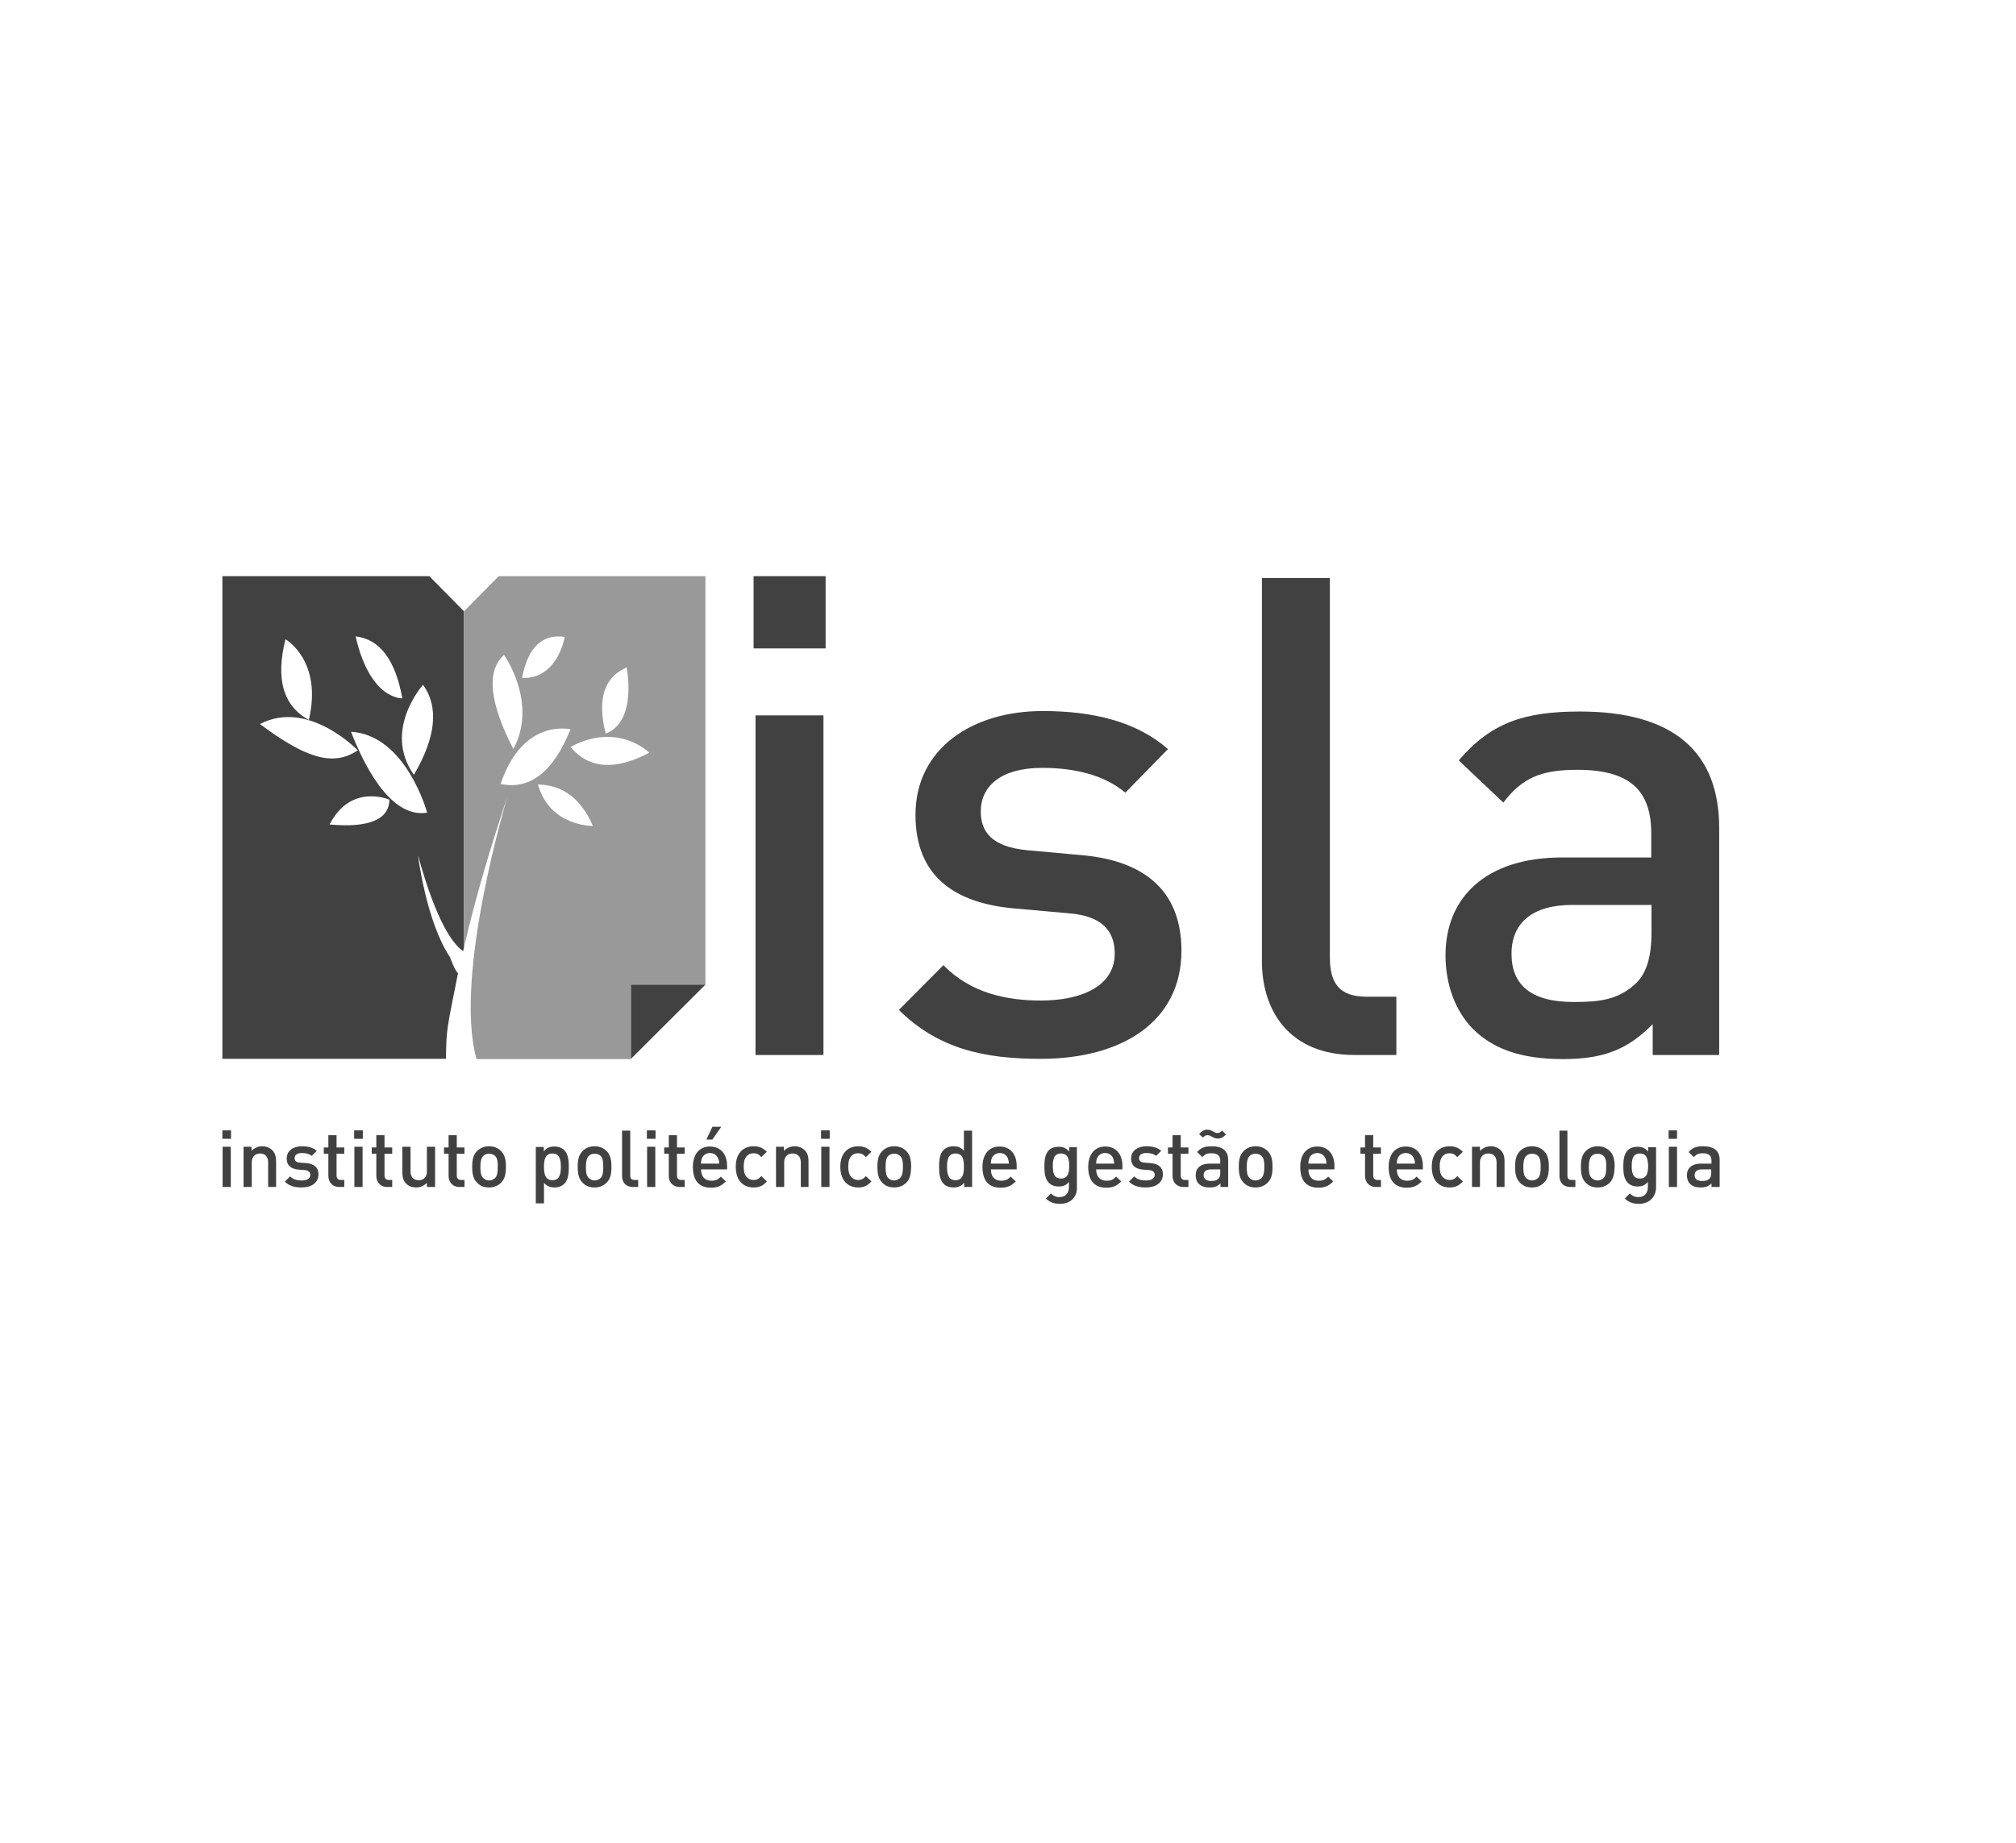 <?xml version="1.0" encoding="utf-8"?>
<!-- Generator: Adobe Illustrator 25.0.1, SVG Export Plug-In . SVG Version: 6.00 Build 0)  -->
<svg version="1.1" id="Layer_1" xmlns="http://www.w3.org/2000/svg" xmlns:xlink="http://www.w3.org/1999/xlink" x="0px" y="0px" width="836.766px" height="765.077px"
	 viewBox="0 0 836.8 765.1" style="enable-background:new 0 0 836.8 765.1;" xml:space="preserve">
<style type="text/css">
	.st0{fill:#424142;}
	.st1{fill:#999999;}
</style>
<g>
	<g>
		<g>
			<path class="st0" d="M186.8,397.4c-9.9-14.7-13.3-42.3-13.3-42.3c7.9,28.5,14.6,36.8,18.7,39.8c0.1-0.5,0.3-1,0.4-1.5V253.8
				l-14.4-14.6H92.3v200.4h92.8c0.2-12.8,0.4-12.3,5-35.5C188.5,402.4,186.8,397.4,186.8,397.4z M171.8,321.7
				c-13.1-18.6,3.8-37.4,3.8-37.4C182.2,293.5,181,306,171.8,321.7z M167,289.9c0,0-13.3,0.9-19.4-25.7
				C157.7,265.4,164.1,274,167,289.9z M177.3,337.4c-15.9,2.6-27-21.8-31.6-33.6C168.6,305.2,177.3,337.4,177.3,337.4z M118.5,265.4
				c0,0,15.5,8.8,9.7,33.5C117.6,293.1,114.3,282,118.5,265.4z M148.5,311.5c-10.4,7.1-22.1,2.9-40.6-10.9
				C127.9,290.1,148.5,311.5,148.5,311.5z M136.8,342.3c8.9-17.3,24.8-10.3,24.8-10.3C161.6,340.2,153.1,343.8,136.8,342.3z"/>
			<path class="st1" d="M207,239.2l-14.4,14.6v139.5c4.8-20.9,11.2-42.2,18.1-62.8c0,0-22.6,74.4-12.9,109.2h64.1v-30.9h30.9h0
				V239.2H207z M260.1,277.1c0,0,4.6,22.4-8.7,27.5C247.8,290.2,250.8,281.1,260.1,277.1z M234.4,264.4c0,0-2.7,17.5-17.7,17.1
				C219.1,268.8,225,263.1,234.4,264.4z M209.2,271.9c0,0,14.2,19.7,3.9,39.1C203.1,291.6,201.8,278.6,209.2,271.9z M207.8,325.5
				c9.2-27.6,29-22.7,29-22.7C229.7,320.4,220.1,328,207.8,325.5z M223.3,325.7c10.3,0.2,17.9,5.9,22.8,17.2
				C246.2,342.9,228.2,343.3,223.3,325.7z M236.8,310.1c19.8-10.6,32.7,2.4,32.7,2.4C255.3,320,244.4,319.2,236.8,310.1z"/>
			<polygon class="st0" points="261.9,439.6 292.8,408.8 261.9,408.8 			"/>
		</g>
		<g>
			<path class="st0" d="M312.8,269.2v-30h29.9v30H312.8z M313.6,438V297h28.2v141H313.6z"/>
			<path class="st0" d="M432,439.6c-23,0-42.3-3.9-58.9-20.3l18.5-18.6c11.3,11.7,26.5,14.7,40.4,14.7c17.1,0,30.7-6.1,30.7-19.5
				c0-9.4-5.3-15.6-18.8-16.7l-22.4-2c-26.3-2.2-41.5-14.2-41.5-38.9c0-27.5,23.5-43.1,52.8-43.1c21,0,39,4.4,52,15.8l-17.7,18.1
				c-8.9-7.5-21.3-10.3-34.6-10.3c-16.9,0-25.4,7.5-25.4,18.1c0,8.3,4.4,14.7,19.4,16.1l22.1,2c26.3,2.2,41.8,14.7,41.8,39.8
				C490.3,424.4,465.4,439.6,432,439.6z"/>
			<path class="st0" d="M562.2,438c-26.8,0-38.4-18.1-38.4-38.9V240h28.2v157.4c0,10.8,3.9,16.4,15.2,16.4h12.4V438H562.2z"/>
			<path class="st0" d="M686,438v-12.8c-10.2,10.3-19.9,14.5-37.3,14.5c-17.4,0-29.1-4.2-37.6-12.8c-7.2-7.5-11.1-18.4-11.1-30.3
				c0-23.6,16.3-40.6,48.4-40.6h37v-10c0-17.8-8.8-26.4-30.7-26.4c-15.5,0-23,3.6-30.7,13.6l-18.5-17.5
				c13.3-15.6,27.1-20.3,50.3-20.3c38.4,0,57.8,16.4,57.8,48.4V438L686,438L686,438z M685.5,375.7h-32.9c-16.6,0-25.2,7.5-25.2,20.3
				c0,12.8,8,20,25.7,20c10.8,0,18.8-0.8,26.3-8.1c4.1-4.2,6.1-10.8,6.1-20.9L685.5,375.7L685.5,375.7z"/>
		</g>
		<g>
			<path class="st0" d="M92.3,472.8v-3.5h3.6v3.5H92.3z M92.4,492.8v-16.7h3.4v16.7H92.4z"/>
			<path class="st0" d="M111.3,492.8v-10.2c0-2.6-1.5-3.7-3.3-3.7c-1.9,0-3.5,1.1-3.5,3.7v10.2h-3.4v-16.7h3.3v1.7
				c1.1-1.2,2.8-1.9,4.4-1.9c1.7,0,3.1,0.6,4.1,1.5c1.3,1.3,1.7,2.8,1.7,4.7v10.7L111.3,492.8L111.3,492.8z"/>
			<path class="st0" d="M125.2,493c-2.7,0-5-0.5-7-2.4l2.2-2.2c1.4,1.4,3.2,1.7,4.8,1.7c2,0,3.6-0.7,3.6-2.3c0-1.1-0.6-1.8-2.2-2
				l-2.7-0.2c-3.1-0.3-4.9-1.7-4.9-4.6c0-3.3,2.8-5.1,6.3-5.1c2.5,0,4.6,0.5,6.2,1.9l-2.1,2.1c-1.1-0.9-2.5-1.2-4.1-1.2
				c-2,0-3,0.9-3,2.1c0,1,0.5,1.8,2.3,1.9l2.6,0.2c3.1,0.3,5,1.7,5,4.7C132.1,491.2,129.2,493,125.2,493z"/>
			<path class="st0" d="M140.9,492.8c-3.1,0-4.6-2.2-4.6-4.6V479h-1.9v-2.6h1.9v-5.1h3.4v5.1h3.2v2.6h-3.2v9c0,1.2,0.6,1.9,1.8,1.9
				h1.4v2.9H140.9z"/>
			<path class="st0" d="M147,472.8v-3.5h3.6v3.5H147z M147.1,492.8v-16.7h3.4v16.7H147.1z"/>
			<path class="st0" d="M160.8,492.8c-3.1,0-4.6-2.2-4.6-4.6V479h-1.9v-2.6h1.9v-5.1h3.4v5.1h3.2v2.6h-3.2v9c0,1.2,0.6,1.9,1.8,1.9
				h1.4v2.9H160.8z"/>
			<path class="st0" d="M177.2,492.8v-1.7c-1.2,1.2-2.8,1.9-4.4,1.9c-1.7,0-3.1-0.5-4.1-1.5c-1.3-1.2-1.7-2.8-1.7-4.7v-10.7h3.4
				v10.2c0,2.6,1.5,3.7,3.4,3.7c1.9,0,3.4-1.2,3.4-3.7v-10.2h3.4v16.7L177.2,492.8L177.2,492.8z"/>
			<path class="st0" d="M190.8,492.8c-3.1,0-4.6-2.2-4.6-4.6V479h-1.9v-2.6h1.9v-5.1h3.4v5.1h3.2v2.6h-3.2v9c0,1.2,0.6,1.9,1.8,1.9
				h1.4v2.9H190.8z"/>
			<path class="st0" d="M208,491c-1.1,1.1-2.7,2-5,2c-2.3,0-3.9-0.8-5-2c-1.6-1.6-2-3.7-2-6.6c0-2.8,0.4-4.9,2-6.5
				c1.1-1.1,2.7-2,5-2c2.3,0,3.9,0.9,5,2c1.6,1.6,2,3.8,2,6.5C210,487.3,209.6,489.4,208,491z M205.5,479.9
				c-0.6-0.6-1.5-0.9-2.5-0.9s-1.8,0.3-2.4,0.9c-1,1-1.2,2.8-1.2,4.6c0,1.8,0.1,3.6,1.2,4.6c0.6,0.6,1.4,1,2.4,1s1.8-0.4,2.5-1
				c1-1,1.1-2.8,1.1-4.6C206.7,482.6,206.5,480.9,205.5,479.9z"/>
			<path class="st0" d="M234.2,491.5c-0.9,0.9-2.4,1.5-4,1.5c-1.8,0-3.2-0.5-4.4-1.9v8.5h-3.4v-23.4h3.3v1.8c1.3-1.5,2.6-2,4.4-2
				c1.7,0,3.2,0.6,4.1,1.5c1.7,1.7,1.9,4.5,1.9,7C236.1,487,235.9,489.9,234.2,491.5z M229.3,478.9c-3,0-3.5,2.6-3.5,5.5
				c0,3,0.5,5.6,3.5,5.6s3.5-2.6,3.5-5.6C232.8,481.5,232.3,478.9,229.3,478.9z"/>
			<path class="st0" d="M251.8,491c-1.1,1.1-2.7,2-5,2c-2.3,0-3.9-0.8-5-2c-1.6-1.6-2-3.7-2-6.6c0-2.8,0.4-4.9,2-6.5
				c1.1-1.1,2.7-2,5-2c2.3,0,3.9,0.9,5,2c1.6,1.6,2,3.8,2,6.5C253.8,487.3,253.4,489.4,251.8,491z M249.3,479.9
				c-0.6-0.6-1.5-0.9-2.5-0.9c-1,0-1.8,0.3-2.4,0.9c-1,1-1.2,2.8-1.2,4.6c0,1.8,0.1,3.6,1.2,4.6c0.6,0.6,1.4,1,2.4,1
				c1,0,1.8-0.4,2.5-1c1-1,1.1-2.8,1.1-4.6C250.4,482.6,250.3,480.9,249.3,479.9z"/>
			<path class="st0" d="M262.8,492.8c-3.2,0-4.6-2.1-4.6-4.6v-18.8h3.4V488c0,1.3,0.5,1.9,1.8,1.9h1.5v2.9H262.8z"/>
			<path class="st0" d="M268.5,472.8v-3.5h3.6v3.5H268.5z M268.6,492.8v-16.7h3.4v16.7H268.6z"/>
			<path class="st0" d="M282.2,492.8c-3.1,0-4.6-2.2-4.6-4.6V479h-1.9v-2.6h1.9v-5.1h3.4v5.1h3.2v2.6H281v9c0,1.2,0.6,1.9,1.8,1.9
				h1.4v2.9H282.2z"/>
			<path class="st0" d="M291,485.5c0,2.9,1.5,4.7,4.2,4.7c1.9,0,2.9-0.5,4-1.7l2.1,2c-1.7,1.7-3.3,2.6-6.2,2.6
				c-4.2,0-7.5-2.2-7.5-8.6c0-5.4,2.8-8.5,7.1-8.5c4.5,0,7.1,3.3,7.1,8v1.5H291z M298,480.8c-0.5-1.2-1.7-2.1-3.3-2.1
				c-1.6,0-2.8,0.9-3.3,2.1c-0.3,0.8-0.4,1.2-0.4,2.3h7.5C298.5,482.1,298.4,481.6,298,480.8z M295.7,473.1h-2.5l2.5-5.3h3.7
				L295.7,473.1z"/>
			<path class="st0" d="M312.8,493c-3.8,0-7.4-2.3-7.4-8.6c0-6.2,3.7-8.5,7.4-8.5c2.3,0,3.9,0.7,5.5,2.3l-2.3,2.2
				c-1-1.2-1.9-1.6-3.2-1.6c-1.3,0-2.4,0.5-3.1,1.5c-0.7,0.9-1,2.1-1,4c0,1.9,0.3,3.2,1,4.1c0.7,0.9,1.8,1.5,3.1,1.5
				c1.3,0,2.1-0.4,3.2-1.6l2.3,2.2C316.8,492.3,315.1,493,312.8,493z"/>
			<path class="st0" d="M332.4,492.8v-10.2c0-2.6-1.5-3.7-3.4-3.7c-1.9,0-3.5,1.1-3.5,3.7v10.2h-3.4v-16.7h3.3v1.7
				c1.1-1.2,2.8-1.9,4.4-1.9c1.7,0,3.1,0.6,4.1,1.5c1.3,1.3,1.7,2.8,1.7,4.7v10.7L332.4,492.8L332.4,492.8z"/>
			<path class="st0" d="M340.8,472.8v-3.5h3.6v3.5H340.8z M340.9,492.8v-16.7h3.4v16.7H340.9z"/>
			<path class="st0" d="M356.2,493c-3.7,0-7.4-2.3-7.4-8.6c0-6.2,3.7-8.5,7.4-8.5c2.3,0,3.9,0.7,5.5,2.3l-2.3,2.2
				c-1.1-1.2-1.9-1.6-3.2-1.6c-1.3,0-2.4,0.5-3.1,1.5c-0.7,0.9-1,2.1-1,4c0,1.9,0.3,3.2,1,4.1c0.7,0.9,1.8,1.5,3.1,1.5
				c1.3,0,2.1-0.4,3.2-1.6l2.3,2.2C360.1,492.3,358.5,493,356.2,493z"/>
			<path class="st0" d="M376.2,491c-1.1,1.1-2.7,2-5,2c-2.3,0-3.9-0.8-5-2c-1.6-1.6-2-3.7-2-6.6c0-2.8,0.4-4.9,2-6.5
				c1.1-1.1,2.7-2,5-2c2.3,0,3.9,0.9,5,2c1.6,1.6,2,3.8,2,6.5C378.1,487.3,377.8,489.4,376.2,491z M373.6,479.9
				c-0.6-0.6-1.5-0.9-2.5-0.9c-1,0-1.8,0.3-2.4,0.9c-1,1-1.1,2.8-1.1,4.6c0,1.8,0.1,3.6,1.1,4.6c0.6,0.6,1.4,1,2.4,1
				c1,0,1.8-0.4,2.5-1c1-1,1.2-2.8,1.2-4.6C374.8,482.6,374.7,480.9,373.6,479.9z"/>
			<path class="st0" d="M400.2,492.8V491c-1.2,1.5-2.6,2-4.4,2c-1.7,0-3.2-0.5-4.1-1.5c-1.7-1.7-1.9-4.5-1.9-7.1
				c0-2.5,0.2-5.4,1.9-7c0.9-0.9,2.4-1.5,4-1.5c1.8,0,3.2,0.4,4.4,1.9v-8.4h3.4v23.4L400.2,492.8L400.2,492.8z M396.6,478.9
				c-3,0-3.5,2.6-3.5,5.5c0,3,0.5,5.6,3.5,5.6c3,0,3.5-2.6,3.5-5.6C400.1,481.5,399.7,478.9,396.6,478.9z"/>
			<path class="st0" d="M411.3,485.5c0,2.9,1.5,4.7,4.2,4.7c1.9,0,2.9-0.5,4-1.7l2.1,2c-1.7,1.7-3.3,2.6-6.3,2.6
				c-4.2,0-7.5-2.2-7.5-8.6c0-5.4,2.8-8.5,7.1-8.5c4.5,0,7.1,3.3,7.1,8v1.5H411.3z M418.3,480.8c-0.5-1.2-1.7-2.1-3.3-2.1
				c-1.6,0-2.8,0.9-3.3,2.1c-0.3,0.8-0.4,1.2-0.4,2.3h7.5C418.7,482.1,418.6,481.6,418.3,480.8z"/>
			<path class="st0" d="M440,499.8c-2.5,0-4.1-0.6-5.9-2.2l2.1-2.1c1.1,1,2,1.5,3.6,1.5c2.8,0,3.9-2,3.9-4.2v-2.1
				c-1.2,1.5-2.6,1.9-4.3,1.9c-1.7,0-3.1-0.6-4-1.5c-1.6-1.6-1.9-4-1.9-6.8c0-2.8,0.3-5.2,1.9-6.8c0.9-0.9,2.3-1.4,4-1.4
				c1.8,0,3.1,0.5,4.4,2v-1.8h3.2v16.6C447.2,496.8,444.5,499.8,440,499.8z M440.4,478.9c-3,0-3.4,2.6-3.4,5.2
				c0,2.6,0.4,5.2,3.4,5.2c3,0,3.4-2.6,3.4-5.2C443.8,481.5,443.4,478.9,440.4,478.9z"/>
			<path class="st0" d="M455,485.5c0,2.9,1.5,4.7,4.3,4.7c1.9,0,2.9-0.5,4-1.7l2.1,2c-1.7,1.7-3.3,2.6-6.2,2.6
				c-4.2,0-7.5-2.2-7.5-8.6c0-5.4,2.8-8.5,7.1-8.5c4.5,0,7.1,3.3,7.1,8v1.5H455z M462,480.8c-0.5-1.2-1.7-2.1-3.3-2.1
				c-1.6,0-2.8,0.9-3.3,2.1c-0.3,0.8-0.4,1.2-0.4,2.3h7.5C462.4,482.1,462.3,481.6,462,480.8z"/>
			<path class="st0" d="M475.6,493c-2.7,0-5-0.5-7-2.4l2.2-2.2c1.3,1.4,3.1,1.7,4.8,1.7c2,0,3.7-0.7,3.7-2.3c0-1.1-0.6-1.8-2.2-2
				l-2.7-0.2c-3.1-0.3-4.9-1.7-4.9-4.6c0-3.3,2.8-5.1,6.3-5.1c2.5,0,4.6,0.5,6.2,1.9l-2.1,2.1c-1.1-0.9-2.5-1.2-4.1-1.2
				c-2,0-3,0.9-3,2.1c0,1,0.5,1.8,2.3,1.9l2.6,0.2c3.1,0.3,5,1.7,5,4.7C482.6,491.2,479.6,493,475.6,493z"/>
			<path class="st0" d="M491.3,492.8c-3.1,0-4.6-2.2-4.6-4.6V479h-1.9v-2.6h1.9v-5.1h3.4v5.1h3.2v2.6h-3.2v9c0,1.2,0.6,1.9,1.8,1.9
				h1.4v2.9H491.3z"/>
			<path class="st0" d="M506.6,492.8v-1.5c-1.2,1.2-2.4,1.7-4.5,1.7s-3.5-0.5-4.5-1.5c-0.9-0.9-1.3-2.2-1.3-3.6
				c0-2.8,1.9-4.8,5.8-4.8h4.4v-1.2c0-2.1-1.1-3.1-3.7-3.1c-1.8,0-2.7,0.4-3.7,1.6l-2.2-2.1c1.6-1.8,3.2-2.4,6-2.4
				c4.6,0,6.9,1.9,6.9,5.7v11.2L506.6,492.8L506.6,492.8z M505.5,472.7c-0.9,0-1.6-0.3-2.5-0.8c-0.6-0.4-1.2-0.6-1.8-0.6
				c-0.6,0-1,0.1-1.9,1l-1.6-1.5c1.5-1.5,2.4-1.8,3.4-1.8c1,0,1.6,0.3,2.5,0.8c0.7,0.4,1.2,0.6,1.8,0.6c0.5,0,1-0.1,1.9-1l1.6,1.6
				C507.5,472.4,506.5,472.7,505.5,472.7z M506.5,485.5h-3.9c-2,0-3,0.9-3,2.4c0,1.5,1,2.4,3.1,2.4c1.3,0,2.2-0.1,3.1-1
				c0.5-0.5,0.7-1.3,0.7-2.5V485.5z"/>
			<path class="st0" d="M526.2,491c-1.1,1.1-2.7,2-5,2c-2.3,0-3.9-0.8-5-2c-1.6-1.6-2-3.7-2-6.6c0-2.8,0.4-4.9,2-6.5
				c1.1-1.1,2.7-2,5-2c2.3,0,3.9,0.9,5,2c1.6,1.6,2,3.8,2,6.5C528.2,487.3,527.8,489.4,526.2,491z M523.6,479.9
				c-0.6-0.6-1.5-0.9-2.5-0.9c-1,0-1.8,0.3-2.4,0.9c-1,1-1.2,2.8-1.2,4.6c0,1.8,0.1,3.6,1.2,4.6c0.6,0.6,1.4,1,2.4,1
				c1,0,1.8-0.4,2.5-1c1-1,1.2-2.8,1.2-4.6C524.8,482.6,524.7,480.9,523.6,479.9z"/>
			<path class="st0" d="M543.1,485.5c0,2.9,1.5,4.7,4.2,4.7c1.9,0,2.9-0.5,4-1.7l2.1,2c-1.7,1.7-3.3,2.6-6.2,2.6
				c-4.2,0-7.5-2.2-7.5-8.6c0-5.4,2.8-8.5,7.1-8.5c4.5,0,7.1,3.3,7.1,8v1.5H543.1z M550.1,480.8c-0.5-1.2-1.7-2.1-3.3-2.1
				c-1.6,0-2.8,0.9-3.3,2.1c-0.3,0.8-0.4,1.2-0.4,2.3h7.5C550.5,482.1,550.5,481.6,550.1,480.8z"/>
			<path class="st0" d="M571.2,492.8c-3.1,0-4.6-2.2-4.6-4.6V479h-1.9v-2.6h1.9v-5.1h3.4v5.1h3.2v2.6H570v9c0,1.2,0.6,1.9,1.8,1.9
				h1.4v2.9H571.2z"/>
			<path class="st0" d="M579.8,485.5c0,2.9,1.5,4.7,4.2,4.7c1.9,0,2.9-0.5,4-1.7l2.1,2c-1.7,1.7-3.3,2.6-6.2,2.6
				c-4.2,0-7.5-2.2-7.5-8.6c0-5.4,2.8-8.5,7.1-8.5c4.5,0,7.1,3.3,7.1,8v1.5H579.8z M586.8,480.8c-0.5-1.2-1.7-2.1-3.3-2.1
				c-1.6,0-2.8,0.9-3.3,2.1c-0.3,0.8-0.4,1.2-0.4,2.3h7.5C587.3,482.1,587.2,481.6,586.8,480.8z"/>
			<path class="st0" d="M601.7,493c-3.8,0-7.4-2.3-7.4-8.6c0-6.2,3.7-8.5,7.4-8.5c2.3,0,3.9,0.7,5.5,2.3l-2.3,2.2
				c-1.1-1.2-1.9-1.6-3.2-1.6c-1.3,0-2.4,0.5-3.1,1.5c-0.7,0.9-1,2.1-1,4c0,1.9,0.3,3.2,1,4.1c0.7,0.9,1.8,1.5,3.1,1.5
				c1.3,0,2.1-0.4,3.2-1.6l2.3,2.2C605.6,492.3,604,493,601.7,493z"/>
			<path class="st0" d="M621.2,492.8v-10.2c0-2.6-1.5-3.7-3.4-3.7c-1.9,0-3.5,1.1-3.5,3.7v10.2H611v-16.7h3.3v1.7
				c1.2-1.2,2.8-1.9,4.4-1.9c1.7,0,3.1,0.6,4.1,1.5c1.3,1.3,1.7,2.8,1.7,4.7v10.7L621.2,492.8L621.2,492.8z"/>
			<path class="st0" d="M640.9,491c-1.1,1.1-2.7,2-5,2s-3.9-0.8-5-2c-1.6-1.6-2-3.7-2-6.6c0-2.8,0.4-4.9,2-6.5c1.1-1.1,2.7-2,5-2
				s3.9,0.9,5,2c1.6,1.6,2,3.8,2,6.5C642.9,487.3,642.5,489.4,640.9,491z M638.4,479.9c-0.6-0.6-1.5-0.9-2.5-0.9
				c-1,0-1.8,0.3-2.4,0.9c-1,1-1.2,2.8-1.2,4.6c0,1.8,0.1,3.6,1.2,4.6c0.6,0.6,1.4,1,2.4,1c1,0,1.8-0.4,2.5-1c1-1,1.1-2.8,1.1-4.6
				C639.5,482.6,639.4,480.9,638.4,479.9z"/>
			<path class="st0" d="M651.9,492.8c-3.2,0-4.6-2.1-4.6-4.6v-18.8h3.3V488c0,1.3,0.5,1.9,1.8,1.9h1.5v2.9H651.9z"/>
			<path class="st0" d="M668.2,491c-1.1,1.1-2.7,2-5,2c-2.3,0-3.9-0.8-5-2c-1.6-1.6-2-3.7-2-6.6c0-2.8,0.4-4.9,2-6.5
				c1.1-1.1,2.7-2,5-2c2.3,0,3.9,0.9,5,2c1.6,1.6,2,3.8,2,6.5C670.1,487.3,669.7,489.4,668.2,491z M665.6,479.9
				c-0.6-0.6-1.5-0.9-2.5-0.9c-1,0-1.8,0.3-2.4,0.9c-1,1-1.2,2.8-1.2,4.6c0,1.8,0.1,3.6,1.2,4.6c0.6,0.6,1.5,1,2.4,1
				c1,0,1.8-0.4,2.5-1c1-1,1.1-2.8,1.1-4.6C666.8,482.6,666.6,480.9,665.6,479.9z"/>
			<path class="st0" d="M680.3,499.8c-2.5,0-4.1-0.6-5.9-2.2l2.1-2.1c1.1,1,2,1.5,3.6,1.5c2.8,0,3.9-2,3.9-4.2v-2.1
				c-1.2,1.5-2.6,1.9-4.3,1.9c-1.7,0-3.1-0.6-4-1.5c-1.6-1.6-1.9-4-1.9-6.8c0-2.8,0.3-5.2,1.9-6.8c0.9-0.9,2.3-1.4,4-1.4
				c1.8,0,3.1,0.5,4.4,2v-1.8h3.3v16.6C687.4,496.8,684.7,499.8,680.3,499.8z M680.7,478.9c-3,0-3.4,2.6-3.4,5.2
				c0,2.6,0.4,5.2,3.4,5.2c3,0,3.4-2.6,3.4-5.2C684,481.5,683.7,478.9,680.7,478.9z"/>
			<path class="st0" d="M692.6,472.8v-3.5h3.5v3.5H692.6z M692.7,492.8v-16.7h3.4v16.7H692.7z"/>
			<path class="st0" d="M710.4,492.8v-1.5c-1.2,1.2-2.4,1.7-4.4,1.7c-2.1,0-3.5-0.5-4.5-1.5c-0.9-0.9-1.3-2.2-1.3-3.6
				c0-2.8,2-4.8,5.8-4.8h4.4v-1.2c0-2.1-1.1-3.1-3.6-3.1c-1.8,0-2.7,0.4-3.7,1.6l-2.2-2.1c1.6-1.8,3.2-2.4,6-2.4
				c4.6,0,6.9,1.9,6.9,5.7v11.2L710.4,492.8L710.4,492.8z M710.3,485.5h-3.9c-2,0-3,0.9-3,2.4c0,1.5,0.9,2.4,3.1,2.4
				c1.3,0,2.2-0.1,3.1-1c0.5-0.5,0.7-1.3,0.7-2.5V485.5z"/>
		</g>
	</g>
</g>
</svg>
